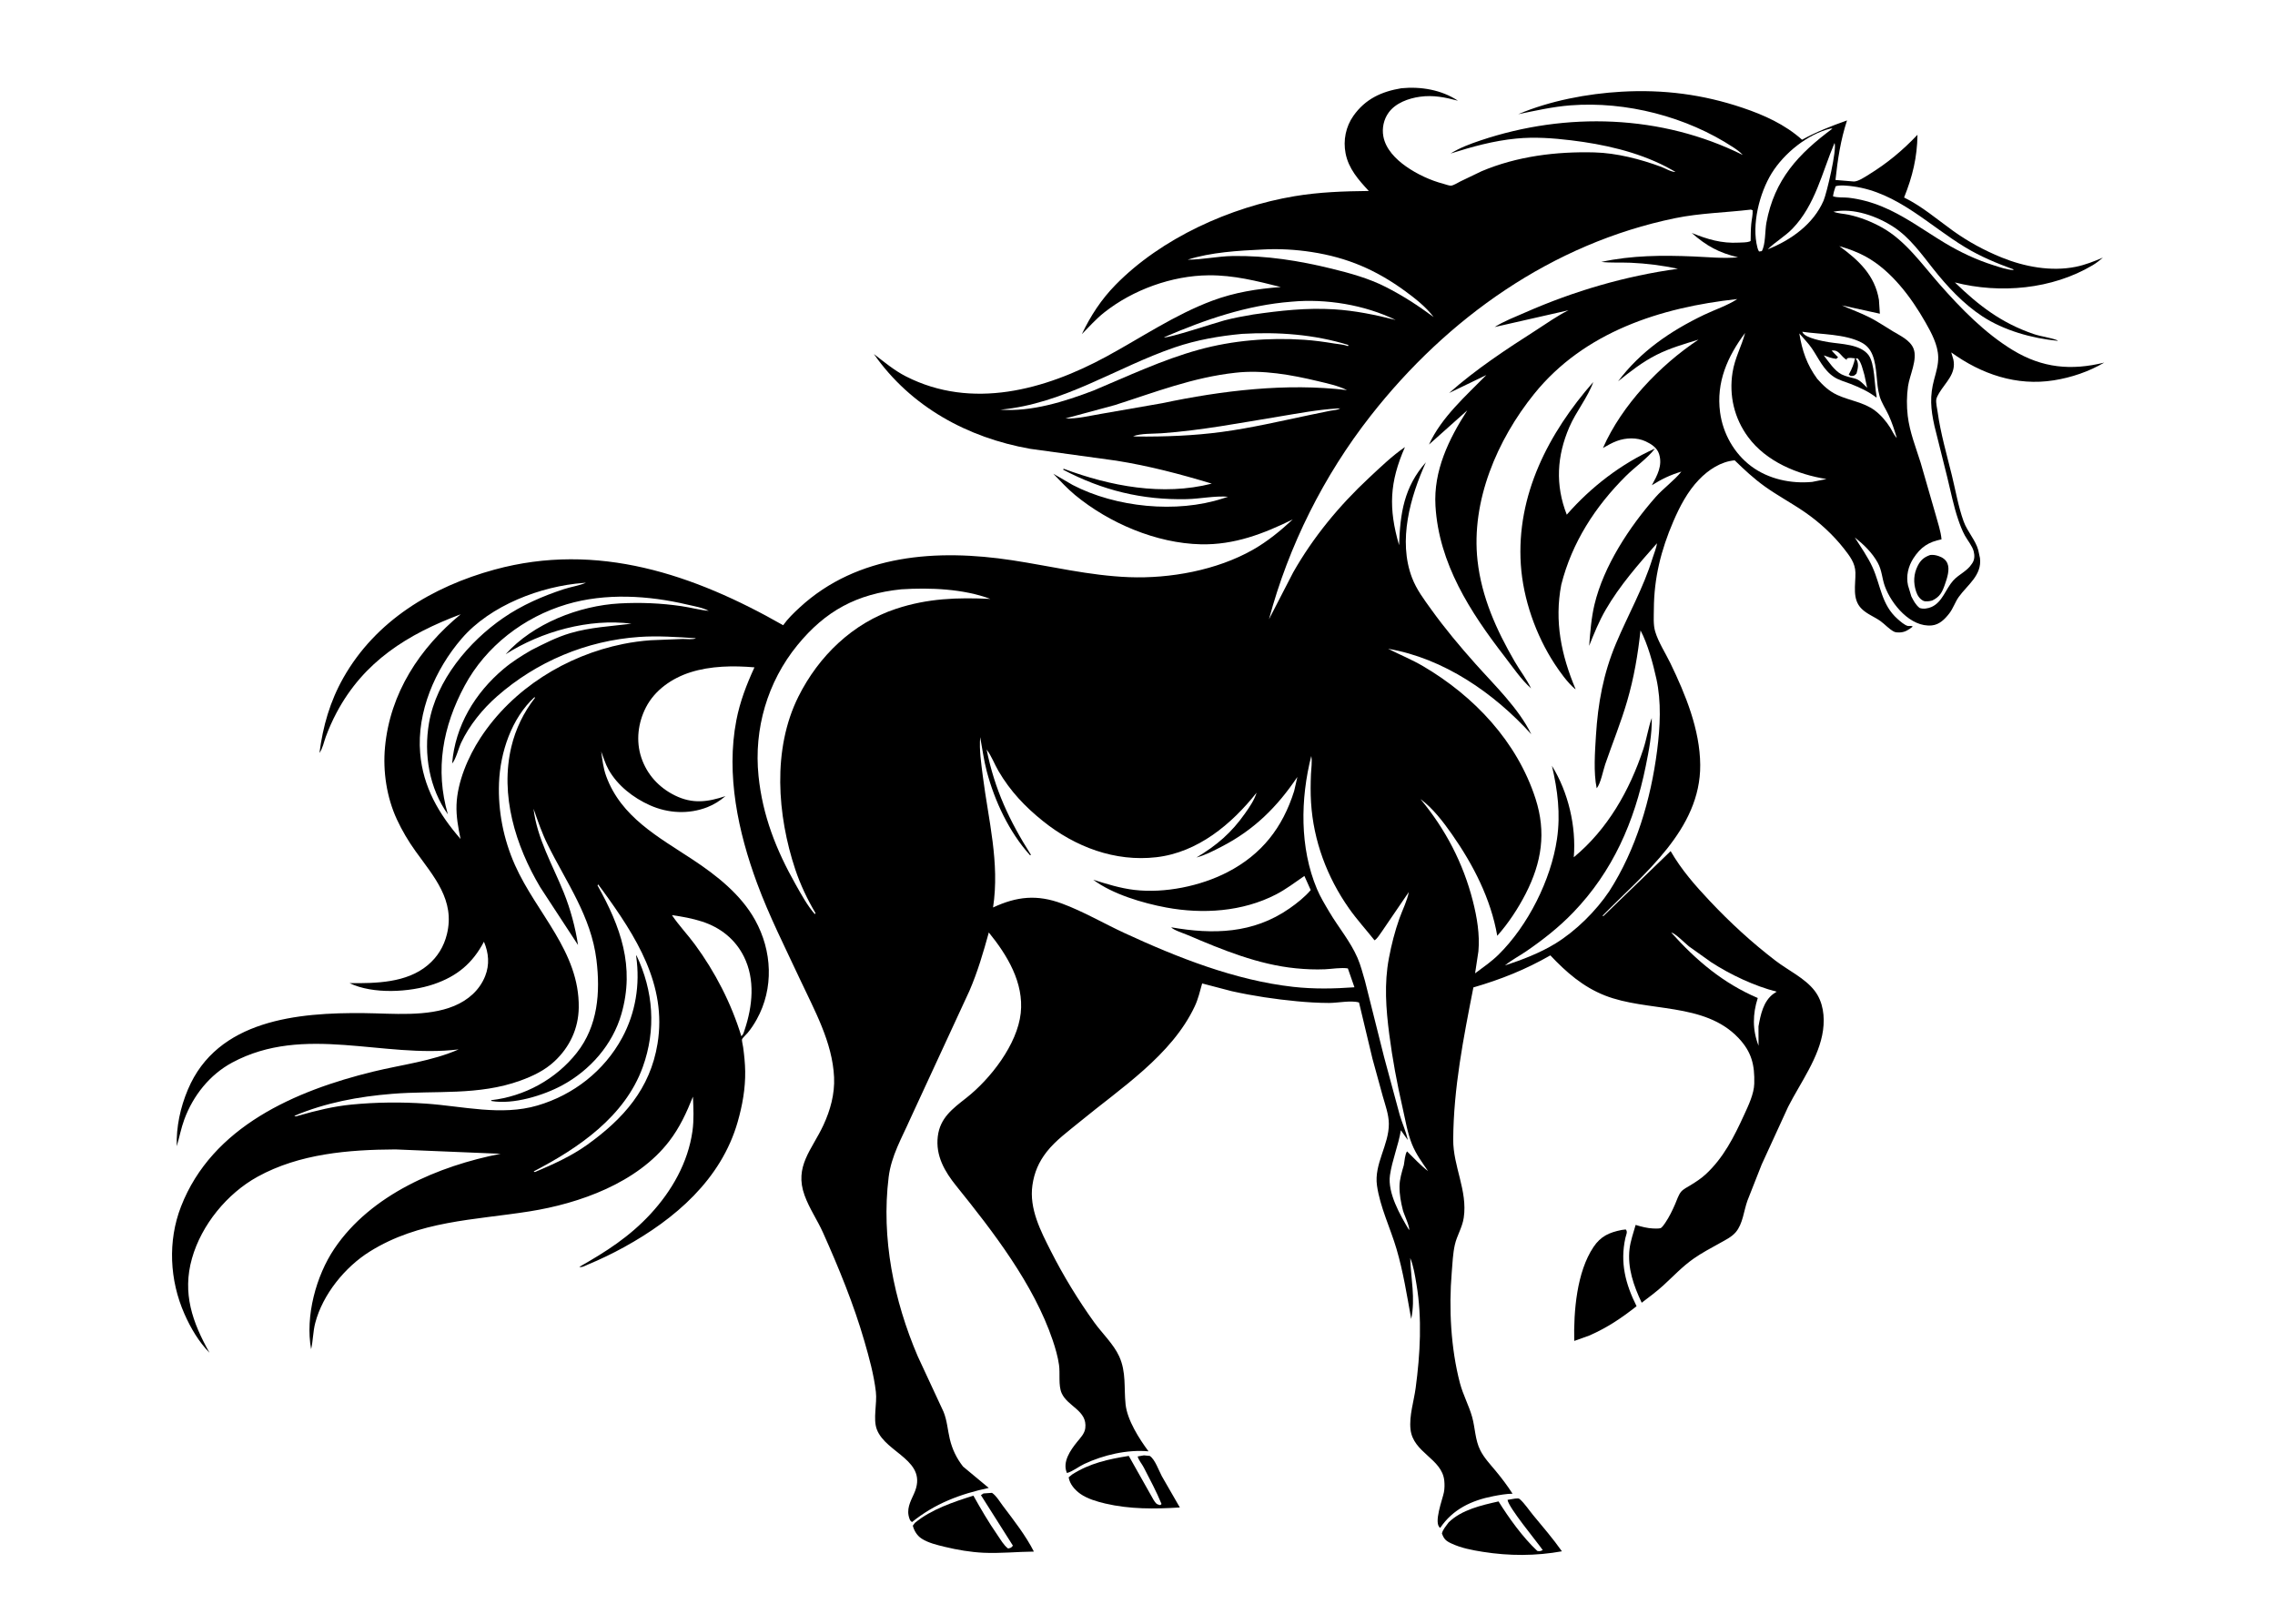 <svg version="1.1" xmlns="http://www.w3.org/2000/svg" style="display: block;" viewBox="0 0 2048 1462" width="1434" height="1024">
<path transform="translate(0,0)" fill="rgb(255,255,255)" d="M -0 -0 L 2048 0 L 2048 1462 L -0 1462 L -0 -0 z"/>
<path transform="translate(0,0)" fill="rgb(0,0,0)" d="M 1029.77 1310.19 L 1035 1310.69 C 1039.63 1313.51 1043.3 1324.14 1045.93 1329 L 1062.11 1357.11 C 1039.64 1358.56 1016.94 1358.75 994.906 1353.56 C 987.554 1351.82 978.742 1349.26 972.526 1344.84 C 967.633 1341.37 962.986 1336.1 962.033 1330 L 965.027 1327.5 C 981.039 1317.24 997.726 1313.64 1016.15 1310.7 L 1038.47 1350.3 C 1040.46 1353.32 1040.91 1354.31 1044.5 1355.01 L 1045.64 1354 C 1041.12 1342.9 1035.19 1331.88 1029.71 1321.22 C 1028.07 1318.03 1025 1314.52 1024.14 1311.19 L 1029.77 1310.19 z"/>
<path transform="translate(0,0)" fill="rgb(0,0,0)" d="M 1363.89 1349.13 L 1366.5 1348.98 C 1367.24 1349.03 1367.71 1349.23 1368.27 1349.74 C 1372.6 1353.62 1376.4 1359.47 1380.14 1363.99 C 1388.99 1374.71 1398.07 1385.22 1406.08 1396.59 C 1382.47 1400.85 1358.51 1400.84 1334.81 1397.06 C 1324.99 1395.49 1315.32 1393.69 1306.27 1389.4 C 1301.53 1387.16 1299.81 1385.44 1298.05 1380.5 C 1298.91 1376.85 1301.91 1373.59 1304.08 1370.57 C 1315.74 1359.18 1333.62 1355.12 1349.02 1351.68 C 1358.45 1366.81 1370.84 1384.01 1383.88 1396.24 C 1386.28 1396.73 1386.64 1396.4 1388.82 1395.5 C 1383.12 1387.35 1357.84 1356.99 1357.13 1350.24 L 1363.89 1349.13 z"/>
<path transform="translate(0,0)" fill="rgb(0,0,0)" d="M 885.349 1344.5 L 893 1343.95 C 896.712 1346.31 900.28 1352.31 902.962 1355.86 C 912.712 1368.78 923.386 1382.41 930.737 1396.84 C 915.635 1396.97 900.404 1398.6 885.323 1397.89 C 873.68 1397.33 861.826 1395.31 850.512 1392.58 C 843.707 1390.93 835.661 1389.03 829.699 1385.19 C 825.637 1382.58 822.9 1378.13 821.739 1373.5 L 823.615 1370.99 C 838.124 1358.9 858.438 1352.09 876.282 1346.48 C 883.03 1358.61 890.071 1370.58 897.968 1382 C 900.718 1385.98 903.589 1391.19 907.5 1394.08 C 909.951 1393.47 910.189 1393.57 911.845 1391.5 L 883.057 1346.03 L 885.349 1344.5 z"/>
<path transform="translate(0,0)" fill="rgb(0,0,0)" d="M 1459.82 1107.26 L 1463.5 1106.79 C 1465.55 1108.8 1463.81 1111.69 1463.21 1114.4 C 1458.27 1136.74 1463.29 1155.89 1473.27 1175.9 C 1459.46 1186.75 1447.07 1195.09 1430.91 1202.25 L 1417.15 1207.17 C 1416.58 1180.6 1419.36 1145.16 1434.5 1122.59 C 1441.03 1112.85 1448.68 1109.5 1459.82 1107.26 z"/>
<path transform="translate(0,0)" fill="rgb(0,0,0)" d="M 1261.49 79.237 C 1279.02 77.516 1297.64 80.604 1312.48 90.461 C 1300.91 87.394 1290.25 85.194 1278.19 86.886 C 1268.01 88.315 1256.36 92.481 1250.09 101.138 C 1245.67 107.253 1243.96 115.093 1245.31 122.53 C 1247.41 134.033 1256.51 143.131 1265.68 149.589 C 1275.58 156.57 1287.7 162.231 1299.44 165.29 C 1301.06 165.712 1304.73 167.104 1306.31 166.939 C 1308.6 166.7 1312.58 164.191 1314.73 163.101 L 1333.77 153.952 C 1365.7 140.438 1401.02 136.095 1435.47 137.007 C 1455.3 137.532 1476.88 143.102 1495.5 150.013 C 1498.69 151.198 1505.22 155.029 1508.28 154.5 L 1499.8 149.848 C 1473.44 136.296 1443.64 129.666 1414.41 126.117 C 1398.08 124.135 1381.35 122.925 1364.94 124.537 C 1344.38 126.556 1325.4 131.817 1305.81 138.02 C 1314.36 132.713 1323.45 129.361 1332.93 126.176 C 1410.04 100.288 1495.74 102.926 1568.89 139.313 C 1566.37 136.544 1563.48 134.517 1560.36 132.465 C 1518.37 104.805 1463.75 90.769 1413.76 94.633 C 1397.9 95.86 1382.29 99.41 1366.73 102.606 C 1395.12 90.54 1428.93 84.087 1459.75 82.346 C 1497.49 80.215 1532.92 84.76 1568.67 96.812 C 1588.15 103.38 1606.78 111.806 1622.25 125.574 C 1635.34 118.363 1648.68 113.206 1662.73 108.205 C 1656.93 125.871 1654.31 143.417 1652.33 161.827 L 1668.92 163.212 C 1672.89 163.17 1678.82 159.128 1682.24 157.023 C 1698.98 146.73 1712.63 135.379 1726.16 121.128 C 1725.87 141.563 1721.69 158.718 1714.1 177.613 C 1730.13 185.464 1743.66 197.178 1758.05 207.531 C 1771.62 217.292 1786.31 225.265 1801.79 231.572 C 1822.42 239.98 1846.45 244.466 1868.56 240.035 C 1877.13 238.318 1885.08 235.108 1893.09 231.747 C 1890.16 234.221 1887.16 236.626 1883.86 238.593 C 1847.35 260.346 1800.39 264.448 1759.82 254.073 C 1781.44 275.001 1801.77 290.621 1830.64 300.507 C 1837.72 302.93 1845.75 303.626 1852.5 306.332 L 1852 306.616 C 1829.28 304.439 1803.85 297.288 1784.51 284.569 C 1767.34 273.277 1752.83 257.635 1740.17 241.637 C 1729.66 228.355 1719.19 213.667 1704.83 204.251 C 1689.93 194.476 1668.54 186.727 1650.5 190.418 C 1654.7 192.083 1659.57 192.133 1664 193.078 C 1674.61 195.339 1684.66 199.324 1694.13 204.581 C 1715.24 216.298 1730.13 237.644 1745.81 255.484 C 1765.15 277.476 1786.84 299.801 1812.02 315.074 C 1838.6 331.191 1864.57 333.594 1894.31 326.251 C 1880.37 334.39 1864.87 339.675 1848.94 342.215 C 1815.3 347.58 1783.64 336.656 1756.55 317.09 L 1758.46 323.5 C 1761.21 336.214 1751.48 343.931 1745.64 353.682 C 1744.77 355.135 1743.4 357.656 1743.1 359.28 C 1742.57 362.22 1743.88 367.767 1744.3 370.788 C 1746.96 389.985 1752.5 408.966 1757.11 427.771 C 1760.49 441.562 1762.89 455.877 1767.7 469.25 C 1770.98 478.364 1778.51 486.231 1780.88 495.168 L 1782.42 502.328 C 1784.27 517.843 1771.21 526.27 1763.31 537.268 C 1759.96 541.934 1758.35 547.544 1754.7 552.223 C 1750.73 557.308 1745.91 562.217 1739.13 562.899 C 1719.97 564.829 1702.7 543.95 1696.76 527.577 C 1694.14 520.367 1694.25 513.466 1690.35 506.419 C 1685.3 497.289 1677.75 490.09 1669.7 483.656 C 1675.12 492.327 1681.45 501.197 1685.67 510.5 C 1693.15 526.974 1693.62 544.202 1708.29 557.154 C 1710.45 559.058 1714.7 562.843 1717.5 563.389 C 1719.27 563.733 1720.26 562.82 1721.87 564 C 1718.24 566.785 1714.97 569.091 1710.19 569.239 C 1708.53 569.291 1706.49 569.287 1704.97 568.506 C 1700.56 566.231 1696.94 561.967 1692.9 559.059 C 1687.35 555.072 1680.82 552.82 1675.86 547.924 C 1667.08 539.243 1670.53 526.463 1670.29 515.374 C 1670.11 506.743 1665.18 500.458 1660.05 493.887 C 1650.17 481.246 1637.76 469.893 1624.56 460.799 C 1612.84 452.722 1600.18 446.014 1588.63 437.73 C 1578.81 430.694 1570.24 422.691 1561.6 414.275 C 1549.2 415.317 1537.94 422.853 1529.55 431.547 C 1519.22 442.251 1512.17 455.782 1506.33 469.345 C 1495.29 495.013 1488.94 520.298 1488.84 548.328 C 1488.81 554.768 1488.19 562.075 1489.99 568.261 C 1492.82 577.952 1499.3 587.786 1503.72 596.939 C 1517.34 625.121 1530.34 656.761 1530.57 688.5 C 1531.01 746.778 1479.51 786.656 1442.5 824.443 L 1443.5 824.538 L 1503.94 766.122 C 1513.64 782.939 1525.84 796.864 1539.1 810.943 C 1557.72 830.713 1576.91 848.348 1598.47 864.867 C 1609.75 873.512 1624.88 880.538 1633.57 891.863 C 1641.3 901.921 1642.81 915.195 1641.13 927.41 C 1637.76 951.981 1620.79 974.574 1609.7 996.396 L 1585.89 1048.32 L 1573.09 1080.82 C 1569.76 1090.01 1569 1101.75 1562.53 1109.29 C 1558.79 1113.66 1553.22 1116.29 1548.28 1119.07 C 1540.24 1123.58 1532.06 1127.83 1524.52 1133.14 C 1514.45 1140.23 1506.39 1148.92 1497.37 1157.17 C 1491.25 1162.77 1484.47 1167.73 1477.89 1172.78 C 1470.71 1157.61 1464.88 1141.23 1466.97 1124.15 C 1467.83 1117.05 1470.48 1109.63 1472.43 1102.72 C 1477.32 1104.23 1483.15 1105.75 1488.24 1105.92 C 1490.08 1105.98 1493.03 1106.11 1494.79 1105.63 C 1496.1 1105.27 1498.28 1102.05 1499.01 1100.96 C 1502.68 1095.5 1505.41 1089.93 1508.01 1083.91 C 1509.47 1080.52 1511.01 1075.68 1513.31 1072.88 C 1515.26 1070.5 1519.12 1068.62 1521.79 1066.98 C 1526.65 1063.99 1531.27 1061.03 1535.48 1057.15 C 1551.62 1042.23 1561.03 1023.38 1570.06 1003.68 C 1573.89 995.322 1578.97 984.799 1579.22 975.552 C 1579.68 958.602 1576.87 946.9 1564.93 934.31 C 1534.19 901.911 1483.05 911.264 1444.65 896.086 C 1424.99 888.311 1409.95 875.163 1395.66 860.006 C 1373.15 872.885 1351.27 881.617 1326.37 888.859 C 1317.49 934.204 1308.48 979.487 1308.21 1025.88 C 1308.06 1049.93 1321.27 1071.77 1317.7 1096.16 C 1316.38 1105.14 1311.53 1112.25 1309.65 1120.7 C 1307.88 1128.66 1307.56 1137.35 1306.88 1145.47 C 1304.19 1177.76 1306.03 1213.68 1314.25 1245.08 C 1317.04 1255.74 1322.36 1265.29 1325.24 1275.63 C 1328.04 1285.66 1327.82 1296.16 1332.62 1305.7 C 1336.01 1312.43 1341.47 1318.21 1346.27 1323.98 C 1351.84 1330.69 1356.91 1337.38 1361.63 1344.72 C 1355.88 1344.81 1349.97 1345.86 1344.33 1346.95 C 1324.64 1350.75 1307.86 1358.73 1296.51 1375.5 C 1290.16 1371.46 1298.69 1349.6 1299.85 1343.4 C 1300.47 1340.08 1300.52 1336.36 1300.17 1333 C 1298.1 1312.95 1272.08 1308.04 1269.77 1286.71 C 1268.46 1274.56 1272.79 1261.59 1274.4 1249.56 C 1278.49 1219.09 1280.3 1186.69 1275.15 1156.27 C 1273.8 1148.32 1272.58 1140 1269.52 1132.5 C 1270.05 1151.24 1274.28 1168.45 1270.4 1187.42 C 1266.58 1166.34 1263.22 1144.8 1257.14 1124.23 C 1251.57 1105.37 1242.39 1086.77 1239.59 1067.26 C 1236.79 1047.87 1250.47 1030.62 1250.27 1011.53 C 1250.19 1003.25 1247.02 994.74 1244.78 986.8 L 1235.5 953 L 1223.42 902.435 C 1216.31 900.29 1204.05 902.869 1196.46 902.852 C 1186.88 902.83 1177.16 902.239 1167.62 901.342 C 1147.95 899.492 1128.02 896.523 1108.74 892.227 L 1082.2 885.278 C 1080.28 892.17 1078.61 899.341 1075.56 905.836 C 1054.84 950.004 1008.6 979.756 972.136 1009.79 C 962.03 1018.12 950.382 1026.52 942.281 1036.86 C 935.107 1046.02 931.039 1055.51 929.402 1066.97 C 926.381 1088.11 936.826 1108.19 946.088 1126.45 C 957.308 1148.57 970.506 1170.22 984.984 1190.35 C 992.099 1200.24 1002.49 1210.04 1007.49 1221.02 C 1014.02 1235.34 1011.69 1249.34 1013.27 1264.29 C 1014.78 1278.49 1025.59 1295.39 1033.92 1306.57 C 1014.81 1304.82 993.439 1309.81 976.124 1317.92 C 970.949 1320.35 965.904 1324.56 960.5 1326.11 C 956.056 1316.27 963.703 1305.44 969.584 1298.16 C 972.584 1294.44 976.379 1290.69 976.996 1285.72 C 978.972 1269.8 961.188 1266.38 955.746 1254.24 C 952.593 1247.21 954.463 1236.54 953.353 1228.77 C 952.277 1221.24 950.071 1213.66 947.634 1206.47 C 930.572 1156.08 893.932 1108.62 860.953 1067.72 C 850.435 1054.67 842.103 1040.43 844.223 1022.99 C 846.253 1006.29 857.6 998.019 869.881 988.359 C 891.657 971.231 915.834 940.156 918.884 912 C 921.848 884.634 906.715 859.742 890.152 839.384 C 885.211 857.359 880.111 874.77 872.709 891.925 L 819.55 1006.94 C 811.795 1024.52 802.356 1040.41 799.976 1059.69 C 793.202 1114.58 804.599 1170.56 826.17 1221 L 849.385 1270.96 C 852.631 1278.95 853.046 1287.2 855.026 1295.5 C 857.234 1304.75 861.103 1312.79 866.941 1320.27 L 890.093 1339.52 C 864.27 1345.05 841.771 1353.52 821 1370.27 C 819.608 1369.18 819.346 1368.93 818.729 1367.24 C 815.693 1358.89 819.399 1352.18 822.765 1344.79 C 836.46 1314.74 797.528 1308.51 789.334 1286.82 C 785.741 1277.31 789.719 1263.57 788.483 1253.03 C 786.666 1237.54 782.43 1222.24 778.108 1207.28 C 768.525 1174.11 755.024 1141.26 740.944 1109.77 C 735.779 1098.22 728.68 1088.16 724.29 1076.07 C 714.807 1049.96 730.944 1035.06 741.241 1012.88 C 747.496 999.403 751.532 984.765 750.854 969.791 C 749.419 938.093 733.067 909.256 719.945 881.096 C 706.656 852.578 692.414 824.524 681.5 794.971 C 664.487 748.905 653.453 697.211 662.884 648.317 C 666.123 631.524 672.063 616.137 679.177 600.661 C 660.245 599.024 639.744 599.308 621.5 605.133 C 604.998 610.402 589.568 620.99 581.514 636.64 C 574.341 650.579 572.32 666.964 577.334 681.951 C 582.446 697.228 593.264 708.982 607.652 716.046 C 623.462 723.808 636.997 721.963 653.083 716.612 C 647.996 720.86 642.94 724.162 636.736 726.584 C 619.947 733.14 601.37 732.142 585 724.815 C 570.136 718.162 555.962 707.169 547.88 692.817 C 544.847 687.432 543.425 682.139 541.205 676.468 C 542.267 684.003 543.076 691.434 545.704 698.64 C 559.153 735.523 592.717 753.402 623.489 773.705 C 645.098 787.962 667.015 805.19 679.76 828.193 C 695.156 855.98 696.784 889.692 681.187 917.721 C 678.795 922.02 676.169 926.02 673.023 929.804 C 671.878 931.181 668.455 934.264 667.987 935.607 C 667.651 936.57 668.82 941.444 668.987 942.68 C 669.967 949.904 670.717 957.087 670.831 964.381 C 671.071 979.857 668.311 995.168 664.06 1010 C 649.201 1061.85 607.598 1097.51 561.923 1122.66 C 551.329 1128.5 540.436 1133.74 529.264 1138.38 C 526.869 1139.37 523.991 1141.22 521.51 1140.5 C 545.617 1126.82 566.658 1113.37 585.634 1092.83 C 604.791 1072.08 619.361 1046.6 623.357 1018.3 C 624.808 1008.03 624.233 997.537 623.806 987.212 C 618.068 1001.58 611.911 1015.01 602.42 1027.36 C 573.6 1064.88 521.769 1083.38 476.661 1090.52 C 426.41 1098.47 377.502 1098.82 332.83 1126.71 C 310.445 1140.69 290.452 1165.45 283.779 1190.99 C 281.752 1198.75 281.856 1206.84 280.072 1214.62 C 274.689 1184.98 284.468 1148.58 301.058 1124.01 C 333.925 1075.31 394.952 1049.56 450.615 1038.66 L 355.97 1034.73 C 313.816 1034.95 269.53 1038.56 231.892 1059.3 C 204.395 1074.46 181.377 1102.64 172.828 1132.83 C 163.914 1164.31 173.235 1190.47 188.606 1217.82 C 178.879 1207.88 171.671 1195.59 166.061 1182.9 C 152.657 1152.59 150.881 1117.26 162.93 1086.22 C 190.935 1014.07 266.003 981.761 336.089 964.643 C 361.542 958.426 388.728 955.302 412.887 944.673 C 344.825 952.98 273.864 921.723 209.06 956.509 C 188.779 967.395 173.844 986.301 165.94 1007.68 C 163.021 1015.58 161.507 1023.81 159.111 1031.86 C 158.614 1014.29 162.315 997.062 169.113 980.894 C 195.606 917.88 268.163 911.383 327.75 911.999 C 353.498 912.265 384.708 915.633 408.948 905.496 C 421.424 900.279 431.674 891.416 436.748 878.675 C 440.874 868.313 439.955 857.832 435.651 847.711 C 425.392 867.17 411.485 878.825 390.419 885.989 C 368.922 893.299 335.701 895.174 314.705 885.017 C 338.239 885.193 365.94 884.883 385.044 868.837 C 393.88 861.416 399.564 852.094 402.308 841 C 409.881 810.379 390.568 789.16 374.109 766.249 C 367.622 757.219 361.937 747.632 357.265 737.538 C 348.098 717.733 344.574 694.383 346.58 672.645 C 351.074 623.935 377.718 583.335 414.736 552.87 C 366.973 570.808 327.535 595.216 302.966 641.5 C 299.233 648.534 296.043 655.728 293.282 663.197 C 291.492 668.037 290.577 673.496 287.578 677.736 C 290.749 653.566 297.03 631.442 309.077 610.126 C 338.22 558.561 389.241 527.968 445.094 512.684 C 537.786 487.318 624.696 516.955 705.019 562.742 C 709.159 556.873 714.558 551.667 719.826 546.807 C 772.138 498.544 843.966 494.01 911.14 504.234 C 946.55 509.623 980.451 518.087 1016.52 519.464 C 1053.37 520.871 1095.42 513.209 1127.78 494.844 C 1140.96 487.362 1152.66 477.778 1163.73 467.488 C 1137.29 480.465 1111.04 490.541 1081 489.871 C 1040.99 488.978 998.457 470.838 967.742 445.466 C 960.747 439.687 954.508 432.828 948.196 426.321 L 965.683 436.472 C 1004.51 456.652 1059.12 462.183 1100.88 448.559 L 1105.54 447.055 C 1093.82 446.048 1080.25 448.95 1068.23 449.211 C 1028.19 450.08 992.393 441.342 957.068 422.685 L 957.5 421.838 C 999.616 437.554 1046.47 446.549 1090.86 435.237 C 1062.29 426.606 1034.44 419.264 1004.92 414.573 L 927.309 403.886 C 871.054 393.905 819.851 366.096 786.7 318.558 C 795.975 325.708 805.016 333.327 815.5 338.667 C 874.958 368.953 940.562 350.926 996 320.816 C 1027.35 303.788 1057.73 283.083 1091.24 270.568 C 1111.52 262.995 1131.52 259.86 1153 258.214 C 1131.2 252.746 1110.72 247.468 1088.07 247.659 C 1055 247.939 1019.83 260.665 993.93 281.217 C 986.772 286.895 980.318 294.107 973.917 300.633 C 981.789 284.082 991.37 269.395 1004.25 256.25 C 1045.47 214.164 1107.68 186.117 1165.32 176.445 C 1187.66 172.696 1209.63 171.974 1232.22 171.717 C 1222.95 161.73 1213.98 151.657 1211.31 137.803 C 1209.04 126.062 1211.49 113.82 1218.39 104.047 C 1229.1 88.883 1243.64 82.206 1261.49 79.237 z"/>
<path transform="translate(0,0)" fill="rgb(255,255,255)" d="M 1648.89 315.5 C 1655.57 314.248 1657.08 320.834 1662.5 323.881 L 1662.5 322.764 C 1664.15 321.425 1667.71 322.263 1669.9 322.424 C 1669.09 327.007 1667.11 332.035 1664.79 336.077 L 1664.25 337 L 1666 338.355 C 1669.12 338.294 1669.05 338.259 1671.29 336.065 C 1672.42 332.027 1673.5 327.624 1671.35 323.688 L 1670.64 322.5 L 1672.22 322.5 C 1675.66 325.761 1676.97 332.915 1678.4 337.469 L 1680.84 348.922 C 1677.93 346.117 1674.45 342.041 1670.52 340.852 C 1666.39 339.601 1661.7 338.832 1657.84 336.871 C 1651.36 333.578 1646.18 325.402 1641.76 319.755 C 1645.53 321.153 1648.98 322.419 1653 322.902 L 1654.67 321.5 L 1648.89 315.5 z"/>
<path transform="translate(0,0)" fill="rgb(255,255,255)" d="M 1651.48 128.5 C 1653.82 134.307 1644.39 174.036 1641.58 180.503 C 1632.34 201.734 1612.2 215.985 1591.32 224.28 C 1598.22 217.474 1606.85 212.683 1613.7 205.574 C 1634.2 184.287 1640.29 154.864 1651.48 128.5 z"/>
<path transform="translate(0,0)" fill="rgb(255,255,255)" d="M 1203.58 367.593 L 1206.5 367.48 C 1203.66 369.154 1200.71 368.995 1197.56 369.621 L 1179.06 373.432 C 1152.79 378.935 1126.64 385.093 1100 388.678 C 1074.26 392.141 1049.14 393.026 1023.21 392.847 L 1020 392.558 C 1027.44 389.878 1037.89 390.454 1045.84 389.883 C 1081.43 387.332 1116.59 380.549 1151.74 374.779 C 1169.04 371.94 1186.06 368.651 1203.58 367.593 z"/>
<path transform="translate(0,0)" fill="rgb(255,255,255)" d="M 1504.51 839.5 C 1507.84 839.788 1517.21 849.384 1520.36 851.876 L 1540.49 866.206 C 1557.77 877.415 1579.46 887.644 1599.4 892.698 L 1596.61 894.512 C 1587.37 901.201 1584.9 913.488 1583.02 923.997 L 1583.07 941.354 C 1577.5 926.99 1577.74 912.878 1582.37 898.393 C 1551.19 885.063 1527.01 864.623 1504.51 839.5 z"/>
<path transform="translate(0,0)" fill="rgb(255,255,255)" d="M 1162.73 271.421 C 1193.71 268.543 1228.48 274.261 1256.4 287.891 C 1238.11 283.203 1219.66 279.424 1200.77 278.277 C 1176.14 276.781 1152.55 279.447 1128.23 282.943 C 1119.47 284.405 1110.74 286.041 1102.15 288.281 C 1095.1 290.117 1050.94 304.75 1047.78 303.5 C 1084.53 287.653 1122.59 274.493 1162.73 271.421 z"/>
<path transform="translate(0,0)" fill="rgb(255,255,255)" d="M 1648.02 115.5 L 1649.6 115.586 C 1618.93 138.295 1597.37 161.446 1590.15 200.304 C 1588.81 207.53 1589.48 219.878 1586 225.902 L 1583.5 226.226 C 1582.8 225.117 1582.4 223.994 1582.07 222.731 C 1576.63 202.144 1583.98 173.471 1594.89 155.796 C 1605.99 137.832 1627.22 120.476 1648.02 115.5 z"/>
<path transform="translate(0,0)" fill="rgb(255,255,255)" d="M 1652.49 167.5 C 1656.22 166.094 1664.28 167.055 1668.33 167.611 C 1708.14 173.077 1736.32 202.673 1769.28 222.535 C 1783.09 230.856 1797.37 236.779 1812.5 242.3 L 1812.5 242.903 C 1806.83 242.745 1800.05 240.308 1794.66 238.608 C 1779.13 233.708 1764.52 226.818 1750.58 218.425 C 1732.01 207.239 1714.39 194.034 1694.22 185.733 C 1684.69 181.81 1674.37 178.97 1664.11 177.814 C 1659.61 177.306 1654.35 177.997 1650.1 176.5 C 1650.6 173.317 1651.36 170.518 1652.49 167.5 z"/>
<path transform="translate(0,0)" fill="rgb(255,255,255)" d="M 1136.58 224.438 C 1150.96 223.585 1166.46 224.488 1180.71 226.689 C 1212.96 231.668 1238.71 242.748 1265.01 261.94 C 1273.84 268.386 1284.04 276.424 1290.54 285.234 C 1276.48 274.834 1262.87 265.966 1247.25 258.048 C 1232.19 250.401 1215.33 245.74 1199 241.736 C 1169.57 234.517 1140.12 229.812 1109.71 230.295 C 1096.11 230.51 1082.49 233.595 1069.12 233.602 C 1089.99 226.903 1114.83 225.472 1136.58 224.438 z"/>
<path transform="translate(0,0)" fill="rgb(255,255,255)" d="M 1622.44 298.5 C 1638.93 300.918 1661.11 300.4 1675.9 308.266 C 1680.55 310.739 1683.61 314.361 1685.61 319.259 C 1690.22 330.568 1688.67 344.477 1692.02 356.38 C 1693.7 362.361 1697.54 367.872 1700.14 373.503 C 1703.22 380.173 1705.4 387.058 1707.52 394.072 C 1705.26 392.078 1703.26 387.437 1701.57 384.765 C 1697.95 379.041 1693.04 373.278 1687.58 369.245 C 1677.49 361.806 1664.9 360.529 1653.81 355.341 C 1646.42 351.888 1641.31 346.978 1635.95 340.944 C 1626.53 328.057 1622.32 315.495 1619.76 299.97 C 1623.48 304.361 1627.87 308.759 1631.1 313.5 C 1637.26 322.527 1641.61 333.146 1651.2 339.328 C 1655.48 342.086 1660.96 343.491 1665.69 345.348 C 1674.32 348.739 1681.8 352.126 1689.23 357.76 C 1689.42 356.668 1689.47 357.035 1689.27 356.043 C 1687.34 346.349 1687.79 327.042 1682.1 319.5 C 1674.63 309.594 1657.36 309.689 1646.22 307.861 C 1640.93 306.992 1625.74 304.182 1622.95 299.506 L 1622.44 298.5 z"/>
<path transform="translate(0,0)" fill="rgb(255,255,255)" d="M 1118.22 300.388 C 1150.68 298.537 1182.71 300.777 1213.88 310.404 L 1213.5 311.421 C 1209.76 309.983 1204.93 309.699 1200.97 309.047 C 1192.03 307.577 1183.08 306.319 1174.02 305.718 C 1142.3 303.61 1109.72 306.236 1079.03 314.719 C 1046.32 323.758 1015.46 338.389 984.249 351.475 C 958.227 361.389 928.621 370.753 900.5 368.657 C 957.834 363.405 1004.48 330.702 1057.63 312.53 C 1077.06 305.885 1097.82 302.254 1118.22 300.388 z"/>
<path transform="translate(0,0)" fill="rgb(255,255,255)" d="M 1571 299.536 C 1567.66 311.92 1561.73 322.06 1559.67 335.113 C 1556.38 355.897 1561.2 376.378 1573.72 393.344 C 1590.02 415.43 1618 426.945 1644.26 431.115 L 1631.34 433.692 C 1612.38 435.5 1592.09 431.194 1576.6 419.669 C 1561.08 408.124 1551.03 390.162 1548.46 371.125 C 1544.8 343.998 1555.16 320.686 1571 299.536 z"/>
<path transform="translate(0,0)" fill="rgb(255,255,255)" d="M 1112.25 335.386 C 1136.6 332.588 1162.54 337.257 1186.21 342.923 C 1194.98 345.024 1204.51 347.011 1212.62 351.04 C 1158.23 344.433 1099.93 351.462 1046.38 362.796 L 991.211 372.414 C 980.698 374.169 969.679 377.014 959 376.573 L 1003.59 364.519 C 1039.89 352.909 1074.05 339.532 1112.25 335.386 z"/>
<path transform="translate(0,0)" fill="rgb(255,255,255)" d="M 604.895 823.784 C 614.028 825.055 623.072 826.686 631.865 829.517 C 648.467 834.862 661.87 845.406 669.697 861.149 C 679.99 881.852 677.433 905.751 670.391 926.92 C 669.547 929.404 669.346 931.046 667.362 932.81 C 658.389 903.306 643.731 874.827 625.457 850.034 C 618.84 841.055 611.129 833.071 604.895 823.784 z"/>
<path transform="translate(0,0)" fill="rgb(255,255,255)" d="M 1180.43 680.5 C 1181.41 685.695 1180.37 691.578 1180.15 696.873 C 1179.81 705.297 1179.71 713.945 1180.23 722.362 C 1182.38 756.902 1194.62 789.57 1214.44 817.779 C 1221.43 827.714 1229.81 836.916 1237.37 846.442 C 1239.8 845.138 1242.37 840.688 1244.1 838.375 L 1268.24 802.96 C 1266.82 810.748 1262.43 819.314 1259.75 826.863 C 1255.62 838.522 1252.62 850.344 1250.33 862.5 C 1245.98 885.512 1247.66 908.043 1250.64 931.094 C 1253.54 953.499 1257.63 975.277 1262.65 997.295 C 1265.11 1008.06 1266.98 1019.77 1271.08 1030 C 1274.72 1039.06 1280.11 1046.3 1285.6 1054.27 C 1278.86 1049.19 1272.73 1042.39 1266.65 1036.49 C 1264.78 1038.97 1264.37 1045.61 1263.76 1048.85 C 1261.96 1055.11 1259.92 1061.53 1259.86 1068.08 C 1259.79 1075.34 1261.13 1082.36 1262.89 1089.38 C 1263.82 1093.09 1269.38 1104.52 1268.5 1107.35 C 1260.47 1093.97 1248.95 1073.88 1251.28 1057.92 C 1253.26 1044.29 1258.8 1031.25 1261.1 1017.49 L 1267.3 1026.24 C 1265.89 1018.85 1262.19 1011.05 1260.06 1003.7 L 1245.98 951.558 L 1228.77 883.025 C 1226.69 876.06 1224.94 868.867 1222.03 862.188 C 1215.55 847.3 1205 834.927 1196.77 821.051 C 1192.82 814.404 1188.5 807.259 1185.51 800.134 C 1169.93 763.015 1170.62 719.048 1180.43 680.5 z"/>
<path transform="translate(0,0)" fill="rgb(255,255,255)" d="M 811.364 530.397 C 837.227 528.771 867.036 529.896 891.531 539.038 C 861.936 537.624 835.205 538.53 806.722 547.922 C 767.567 560.832 736.957 590.547 718.752 626.988 C 695.106 674.321 699.683 733.787 715.924 782.645 C 720.571 796.469 726.753 809.46 734.152 822 L 733.5 822.869 C 726.674 815.004 721.361 805.19 716.252 796.151 C 698.707 765.11 686.48 734.108 682.839 698.421 C 678.519 656.084 690.897 613.718 717.793 580.743 C 743.101 549.715 771.384 534.532 811.364 530.397 z"/>
<path transform="translate(0,0)" fill="rgb(255,255,255)" d="M 1655.77 221.386 C 1663.89 223.742 1671.84 226.6 1679.28 230.641 C 1702.53 243.263 1720.63 267.627 1733.45 290.224 C 1738.7 299.476 1744.51 310.21 1744.81 321.078 C 1745 328.05 1743.04 334.493 1741.23 341.136 C 1737.06 356.451 1738.03 368.014 1741.43 383.313 L 1753.01 429.719 C 1756.15 442.384 1758.61 455.325 1762.84 467.688 C 1764.51 472.564 1766.36 477.475 1768.84 482 C 1771.29 486.449 1775.52 491.359 1776.76 496.245 C 1777.64 499.698 1777.65 503.411 1775.74 506.501 L 1775.08 507.5 C 1770.77 514.203 1763.44 516.809 1758.3 522.524 C 1751.57 530.012 1748.64 541.873 1738.89 546.255 C 1735.71 547.687 1731.28 548.441 1728 547.154 C 1724.4 544.167 1722.71 540.859 1720.61 536.768 L 1717.62 526.822 C 1715.74 518.356 1717.86 509.605 1722.53 502.416 C 1729.07 492.337 1736.19 487.745 1747.8 485.387 C 1747.16 478.097 1744.38 470.172 1742.48 463.086 L 1729.03 416.5 C 1724.68 402.581 1719.12 388.839 1717.38 374.28 C 1716.34 365.556 1716.39 356.151 1717.66 347.445 C 1719.1 337.593 1726.38 323.35 1722.61 313.711 C 1719.67 306.177 1710.66 302.065 1704.14 298.153 C 1697.13 293.947 1690.32 289.275 1683.03 285.567 C 1674.98 281.472 1666.31 278.411 1658.05 274.712 L 1692.29 282.249 L 1691.46 269.802 C 1687.88 247.702 1673.14 233.95 1655.77 221.386 z"/>
<path transform="translate(0,0)" fill="rgb(0,0,0)" d="M 1737.61 499.5 C 1740.29 499.213 1742.51 499.579 1745.08 500.435 C 1748.53 501.585 1751.61 503.571 1753.09 507.018 C 1755.49 512.624 1752.75 520.522 1750.85 526 C 1748.4 533.052 1746.32 537.179 1739.4 540.5 C 1737.19 541.134 1733.44 541.762 1731.34 540.706 C 1727.98 539.015 1726.02 535.765 1724.88 532.261 C 1722.33 524.448 1722.63 516.715 1726.35 509.308 C 1728.97 504.083 1732.12 501.401 1737.61 499.5 z"/>
<path transform="translate(0,0)" fill="rgb(255,255,255)" d="M 525.395 524.637 L 527.5 524.481 C 521.187 527.167 514.04 528.146 507.484 530.295 C 488.46 536.533 469.687 544.707 453.142 556.107 C 421.803 577.7 392.867 612.327 386.21 650.703 C 381.3 679.007 386.422 709.466 403.196 733.029 C 391.443 692.662 398.557 653.954 418.233 617.311 C 437.391 581.634 471.587 555.361 510.192 543.894 C 545.043 533.542 583.791 535.881 618.91 544.207 C 624.986 545.648 632.525 546.817 638 549.786 C 629.886 549.056 621.691 546.77 613.586 545.579 C 594.967 542.842 576.551 542.09 557.742 543.12 C 521.414 545.108 479.887 561.19 455.223 588.851 C 487.273 568.368 530.349 556.397 568.5 561.364 C 549.763 563.714 531.503 564.501 513.22 569.918 C 500.98 573.545 489.727 579.379 478.391 585.121 C 469.581 590.225 461.041 595.575 453.244 602.155 C 427.584 623.808 409.778 653.23 407.017 687.247 C 410.398 683.477 412.825 673.398 415.141 668.5 C 422.524 652.881 434.414 638.228 447.383 626.824 C 483.007 595.501 527.984 576.572 575.375 573.291 C 592.391 572.112 609.514 573.37 626.5 574.451 C 624.331 575.836 617.343 575.077 614.49 575.111 L 585.736 576.261 C 577.502 576.854 569.103 577.986 561.009 579.62 C 509.669 589.983 461.473 619.887 432.514 664.181 C 421.439 681.122 411.694 703.844 410.968 724.48 C 410.599 734.95 412.494 745.027 414.603 755.212 C 395.055 732.742 380.82 708.373 378.245 678 C 375.089 640.762 391.748 602.428 415.685 574.667 C 441.391 544.856 486.84 527.493 525.395 524.637 z"/>
<path transform="translate(0,0)" fill="rgb(255,255,255)" d="M 481.13 627.5 L 481.639 628.06 C 471.489 641.097 464.186 656.019 460.353 672.09 C 449.953 715.698 464.073 761.255 486.365 798.704 L 520.345 850.68 C 517.998 834.947 513.509 818.372 507.599 803.664 C 497.695 779.011 483.406 754.69 480.295 727.962 C 484.185 739.023 487.755 749.653 492.976 760.204 C 509.964 794.537 532.085 824.808 536.918 863.927 C 540.556 893.378 538.247 923.576 519.26 947.683 C 500.495 971.51 472.164 987.023 442 990.426 L 442.5 991.149 C 461.929 994.55 489.143 986.167 506 977.063 C 531.197 963.456 551.461 940.468 559.419 912.756 C 571.711 869.956 558.69 834.205 537.9 797 L 538.5 796.131 L 542.521 801.557 C 572.305 842.592 600.573 886.399 591.931 939.467 C 585.291 980.238 561.218 1007.07 528.772 1030.44 C 514.318 1040.8 497.821 1048.24 481.5 1055.12 L 480.421 1054.5 C 520.727 1033.65 562.536 1005.14 578.616 960.584 C 590.809 926.795 588.237 892.048 572.893 859.847 C 572.642 860.767 572.642 860.403 572.774 861.342 C 576.279 886.332 572.15 911.842 560.122 934.112 C 543.972 964.015 516.268 985.666 483.827 995.186 C 451.193 1004.76 416.647 995.788 383.526 993.495 C 361.27 991.955 338.621 992.19 316.438 994.349 C 300.154 995.934 284.826 999.738 269.13 1004.18 C 267.363 1004.68 266.585 1005.4 264.928 1004.5 C 293.17 992.61 322.643 987.138 353.061 984.677 C 392.172 981.513 430.598 986.49 468.473 972.762 C 479.687 968.697 490.335 963.627 499.143 955.415 C 512.906 942.584 520.736 925.848 521.002 907.062 C 521.719 856.583 482.976 822.226 463.589 778.692 C 453.28 755.543 448.231 730.088 449.224 704.732 C 450.304 677.151 460.435 646.659 481.13 627.5 z"/>
<path transform="translate(0,0)" fill="rgb(255,255,255)" d="M 882.386 663.5 C 884.281 673.726 885.625 684.143 888.279 694.208 C 895.385 721.148 908.482 749.037 927.247 769.843 L 928.103 769.5 C 908.611 738.754 895.389 710.536 888.169 674.658 C 892.543 680.302 895.227 687.866 898.883 694.084 C 909.521 712.176 922.655 726.065 938.946 739.142 C 967.879 762.366 1003.75 775.943 1040.97 771.627 C 1078.35 767.292 1108.68 741.928 1131.23 713.505 C 1129.09 720.292 1124.96 726.268 1120.9 732.048 C 1108.54 749.644 1095.46 760.902 1077.06 771.877 C 1085.19 769.706 1092.29 765.911 1099.73 762.079 C 1128.91 747.041 1149.75 726.377 1167.93 699.333 L 1165.03 712 C 1154.67 744.955 1135.93 769.085 1104.97 785.099 C 1080.69 797.658 1048.43 804.28 1021.22 801.069 C 1008.55 799.573 996.269 795.759 984.152 791.906 C 1001.39 804.866 1028.8 813.001 1049.9 816.916 C 1082.76 823.014 1118.51 820.723 1148.64 805.17 C 1157.55 800.574 1165.99 794.178 1174.24 788.492 L 1179.94 801.215 C 1174.53 807.527 1167.62 813.008 1160.83 817.742 C 1128.07 840.573 1092 841.317 1054.31 834.728 C 1056.32 837.207 1065.94 840.32 1069.39 841.791 C 1100.46 855.036 1132.66 868.341 1166.63 871.663 C 1175.3 872.511 1183.99 872.903 1192.7 872.526 C 1199.12 872.247 1207.14 870.798 1213.37 871.733 L 1219.3 888.731 C 1200.83 890.07 1182.59 890.417 1164.17 888.35 C 1111.83 882.476 1059.92 861.922 1012.42 839.962 C 993.734 831.325 975.302 820.498 956.046 813.36 C 933.498 805.002 915.403 806.908 893.971 816.871 C 900.139 776.42 889.749 738.218 884.732 698.489 C 883.268 686.896 881.448 675.202 882.386 663.5 z"/>
<path transform="translate(0,0)" fill="rgb(255,255,255)" d="M 1576.21 188.5 L 1577.76 189.093 C 1577.99 193.201 1576.91 197.257 1576.52 201.343 C 1576.04 206.427 1576.05 211.627 1575.95 216.734 L 1574.95 217.264 C 1572.4 218.196 1568.1 218.079 1565.26 218.238 C 1549.73 219.103 1537.09 215.227 1522.92 209.528 C 1536.37 221.356 1547.42 227.359 1564.65 231.459 C 1551.5 232.695 1537.72 231.245 1524.51 230.695 C 1496.53 229.53 1469.01 229.64 1441.51 235.617 C 1450.23 236.573 1459.21 235.968 1468 236.353 C 1482.24 236.978 1496.56 238.815 1510.51 241.766 C 1462.75 248.408 1417.17 261.743 1373.02 281.141 C 1363.87 285.165 1353.97 288.909 1345.5 294.245 L 1412.02 279.13 C 1401.76 284.16 1392.58 290.84 1382.98 296.984 C 1355.96 314.279 1328.59 332.285 1304.55 353.623 L 1338.05 337.458 C 1319.62 356.253 1297.53 375.57 1286.4 400.055 L 1320.87 369.276 C 1304.14 395.251 1290.35 423.692 1292.24 455.363 C 1295.34 507.248 1323.48 550.779 1354.31 590.693 C 1361.73 600.296 1369.25 611.541 1378.3 619.595 C 1374.3 611.264 1368.22 603.472 1363.56 595.427 C 1347.1 567.021 1333.76 537.472 1330.11 504.594 C 1324.15 450.831 1347.84 395.727 1381 354.54 C 1426.06 298.584 1495.05 276.509 1563.94 269.054 C 1555.22 274.858 1543.45 278.708 1533.91 283.301 C 1503.68 297.842 1476.88 316.116 1456.63 343.117 C 1467.68 334.244 1478.65 325.618 1491.38 319.219 C 1503.51 313.124 1516.13 309.538 1529.02 305.574 C 1494.08 328.787 1460.04 364.529 1443.01 403.162 C 1447.04 400.887 1451.21 398.424 1455.57 396.83 C 1463.75 393.836 1473.53 393.491 1481.53 397.228 C 1486.57 399.579 1491.71 402.91 1493.5 408.477 C 1496.86 418.921 1491.88 427.782 1487.03 436.702 C 1495.95 431.115 1503.44 427.468 1513.61 424.42 C 1506.99 432.676 1497.43 439.379 1490.29 447.5 C 1466.92 474.094 1443.66 509.322 1435.36 544.218 C 1432.48 556.357 1431.57 568.889 1430.59 581.295 C 1434.98 570.22 1439.46 559.19 1445.44 548.853 C 1458.06 527.042 1475 507.738 1491.63 488.953 C 1491.16 493.153 1488.98 498.053 1487.73 502.143 C 1479.43 529.199 1465.64 553.263 1454.72 579.272 C 1443.36 606.324 1438.49 632.997 1436.7 662.169 C 1435.81 676.821 1434.41 695.127 1437.36 709.5 C 1440.94 705.507 1443.19 693.338 1445.03 688 C 1451.55 669.031 1459.16 650.392 1464.78 631.116 C 1470.94 610.031 1474.47 589.195 1476.83 567.396 C 1483.35 579.697 1488.09 597.237 1491.1 610.945 C 1495.69 631.775 1494.49 654.321 1491.8 675.32 C 1486.15 719.451 1472.88 764.557 1448.73 802.191 C 1436.73 820.098 1418.67 837.982 1400.3 849.285 C 1386.38 857.848 1370.25 863.987 1354.78 869.08 C 1360.59 864.256 1367.8 860.536 1374.07 856.233 C 1389.2 845.845 1403.44 834.648 1416.2 821.401 C 1451.92 784.291 1471.32 739.756 1481.5 689.739 C 1484.42 675.382 1487.24 660.973 1486.95 646.263 C 1483.72 655.34 1482.38 665.098 1479.34 674.306 C 1467.09 711.402 1447.15 746.568 1416.75 771.655 C 1419.05 743.895 1411.84 713.147 1397.08 689.304 C 1402.24 711.341 1404.93 732.556 1401.64 755.146 C 1396.26 792.016 1375.49 833.317 1348.9 859.455 C 1342.58 865.667 1334.99 870.881 1327.9 876.172 L 1330.89 856.386 C 1332.26 841.266 1329.61 825.586 1325.87 810.971 C 1317.17 776.893 1301.21 746.274 1278.72 719.275 C 1289.65 727.227 1299.31 739.892 1307.01 750.891 C 1326.25 778.376 1342.08 809.051 1347.86 842.376 C 1357.76 831.274 1366.59 817.863 1373.38 804.626 C 1387.89 776.342 1392.11 749.234 1382.3 718.878 C 1365.7 667.541 1327.12 626.654 1281.12 599.623 C 1270.88 593.606 1260.14 589.309 1249.6 583.938 C 1299.8 592.585 1344.9 623.776 1378.48 660.872 C 1367.03 637.442 1345.38 616.75 1328.18 597.443 C 1314.12 581.665 1300.8 565.767 1288.47 548.609 C 1281.87 539.425 1275.21 530.662 1271.13 519.976 C 1258.36 486.557 1269.56 447.15 1283.61 416.039 C 1263.8 438.466 1260.47 462.041 1259.48 490.673 C 1249.86 457.527 1250.84 434.01 1264.76 402.331 C 1253.19 410.259 1242.79 420.368 1232.55 429.907 C 1205.75 454.87 1182.22 483.294 1164.11 515.229 L 1142.37 557.363 C 1160.01 491.245 1191.72 427.927 1233.94 374.07 C 1302.93 286.057 1397.27 219.034 1507.98 196.223 C 1530.23 191.639 1553.64 191.205 1576.21 188.5 z"/>
<path transform="translate(0,0)" fill="rgb(0,0,0)" d="M 1434.31 343.741 C 1429.37 357.595 1418.76 370.426 1412.78 384.264 C 1401.5 410.361 1399.96 436.474 1410.44 463.207 C 1432.25 438.215 1459.53 417.244 1489.84 403.656 C 1483.15 412.444 1471.83 420.268 1463.82 428.219 C 1436.11 455.727 1415.07 488.238 1405.49 526.245 C 1399.15 559.242 1405.53 589.835 1418.41 620.383 L 1417.75 620.023 C 1411.09 614.373 1404.39 605.002 1399.62 597.739 C 1382.62 571.824 1371.13 539.17 1369.08 508.177 C 1364.95 445.634 1394 389.743 1434.31 343.741 z"/>
</svg>
